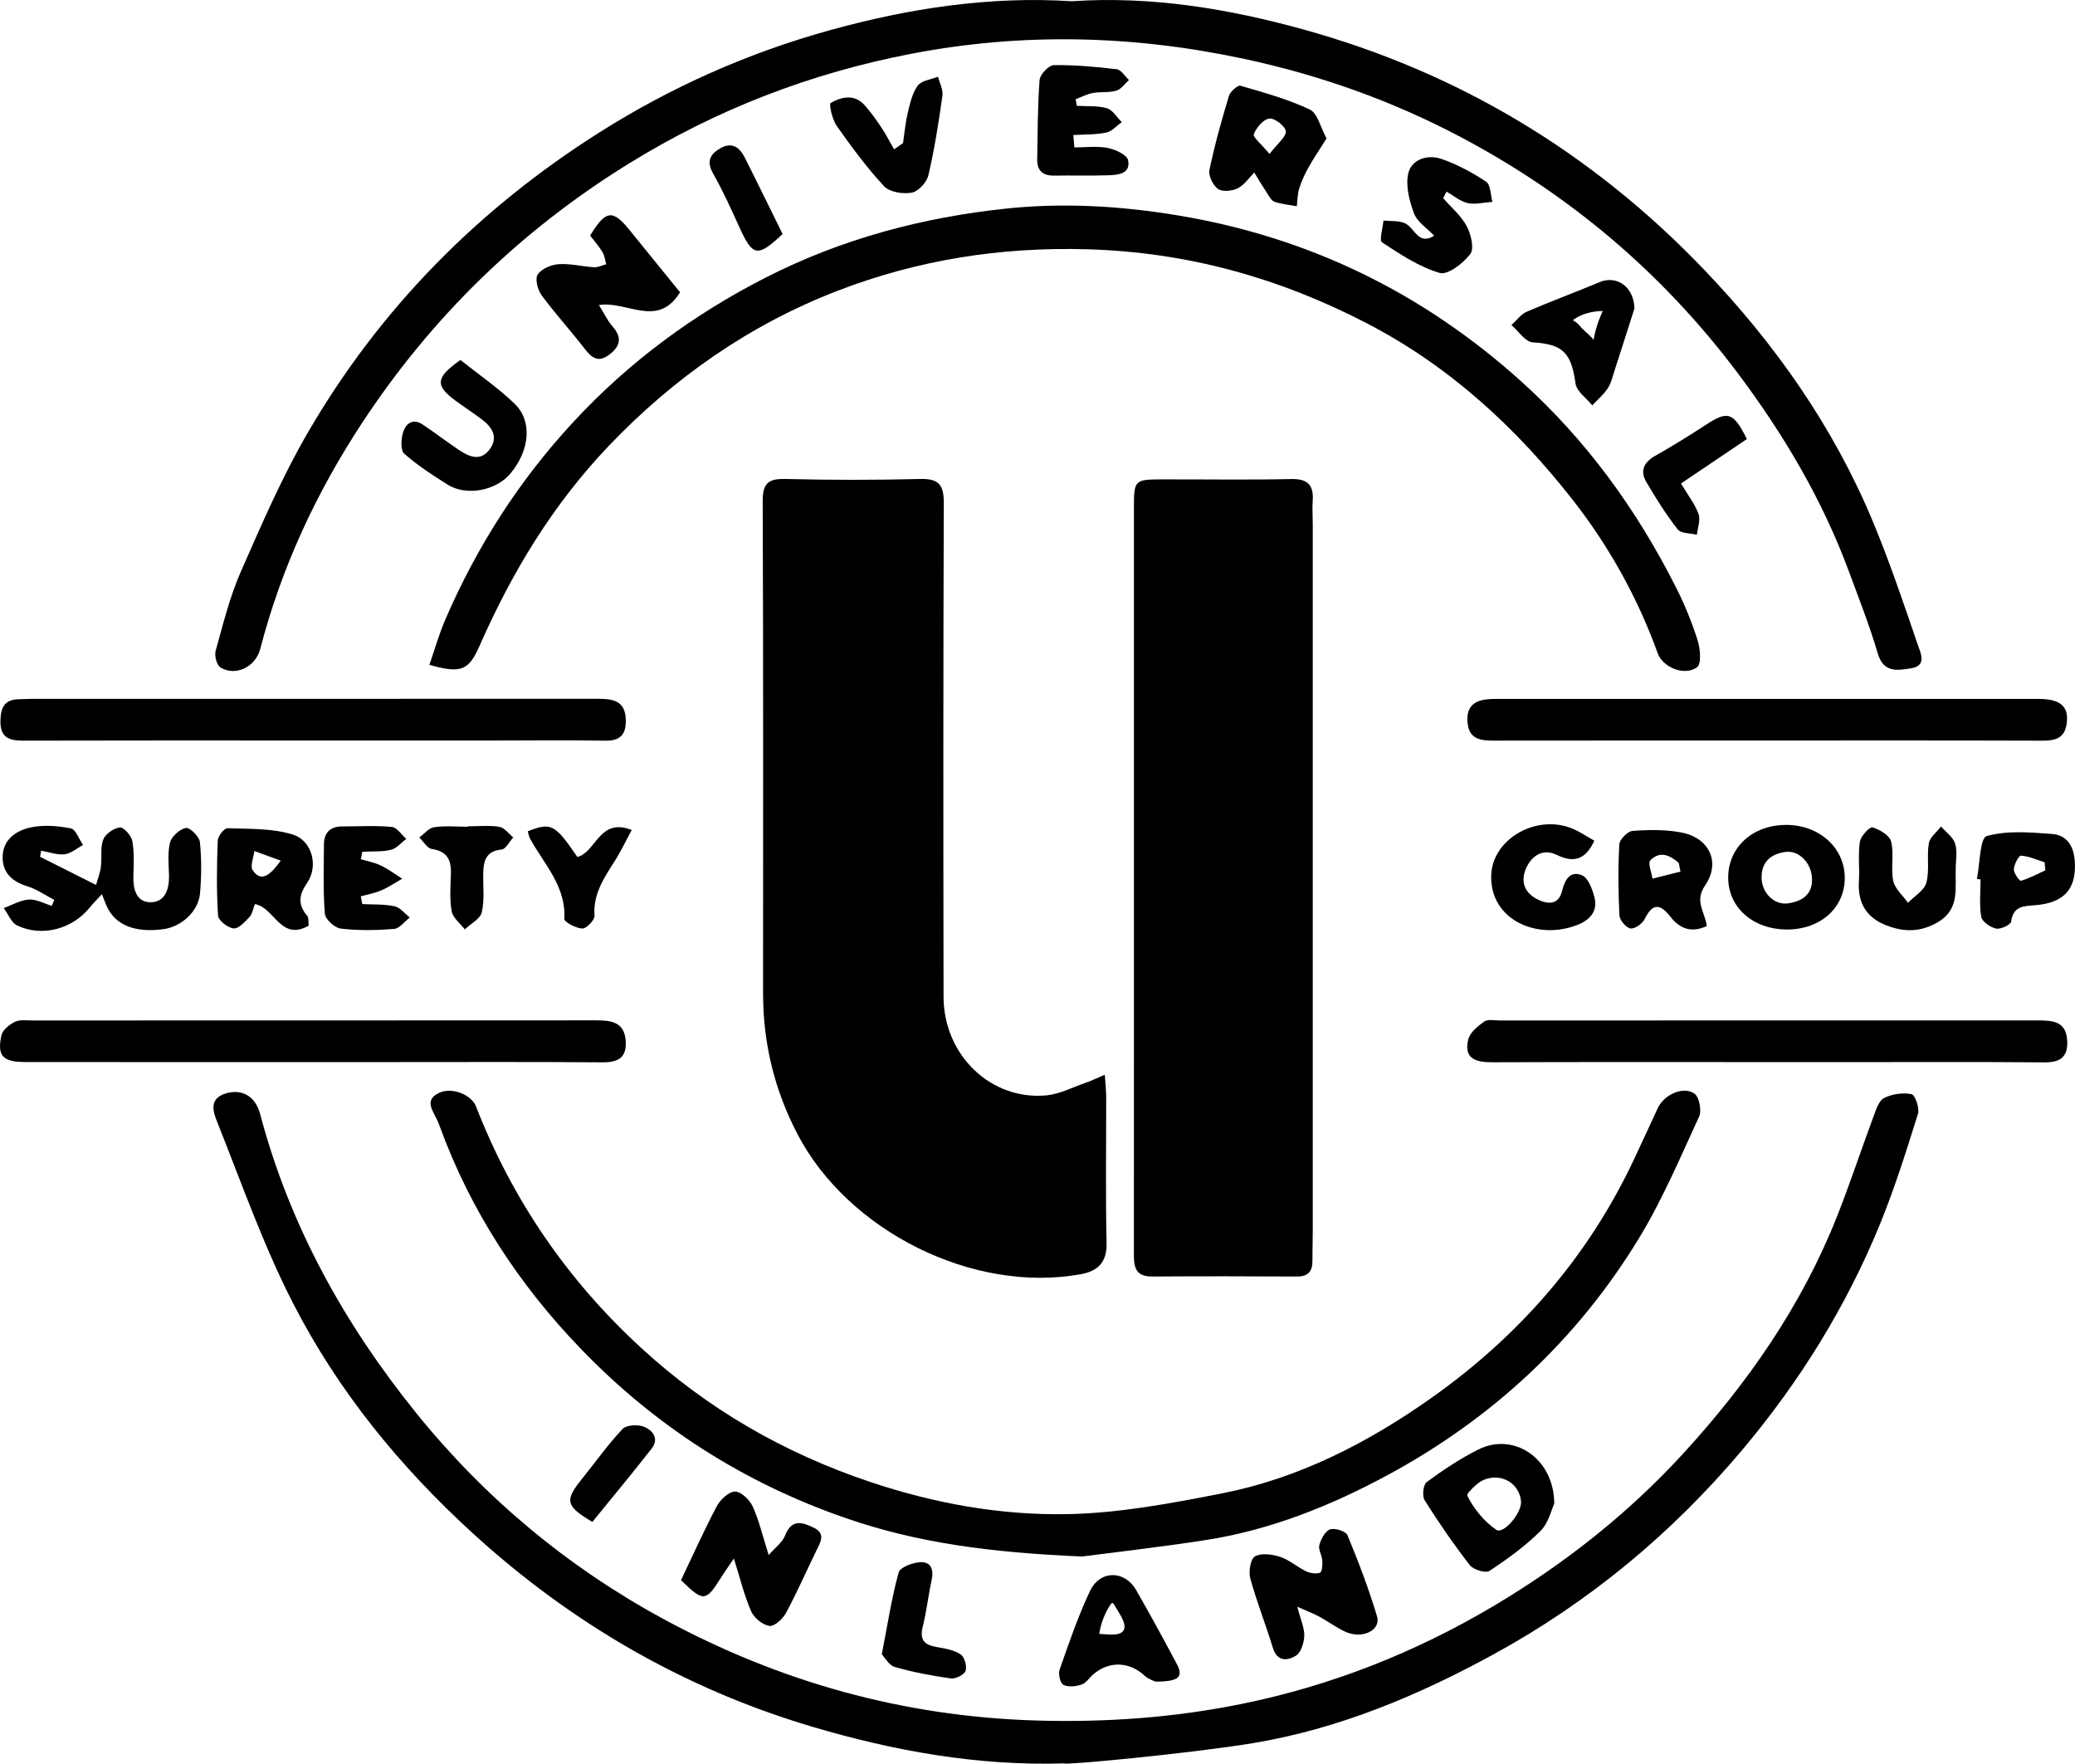 <?xml version="1.0" encoding="UTF-8"?><svg id="uuid-e63b8d98-1da6-47f5-8423-33813e51d0f3" xmlns="http://www.w3.org/2000/svg" viewBox="0 0 615.91 523.43"><path d="M327.93,318.97c.2,2.97.4,4.69.41,6.4.03,14.52-.21,29.05.12,43.57.13,5.79-2.69,8.32-7.66,9.22-31.94,5.83-69.13-12.82-84.11-41.61-6.86-13.19-10.19-27-10.19-41.77.02-48.67.08-97.35-.11-146.02-.02-5.25,1.55-6.73,6.69-6.61,13.34.33,26.7.34,40.05,0,5.5-.14,7.03,1.72,7.01,7.08-.17,48.87-.15,97.74-.07,146.61.03,17.27,14.01,30.77,30.48,29.25,3.97-.37,7.79-2.39,11.65-3.72,1.6-.55,3.13-1.3,5.72-2.4Z"/><path d="M336.58,260.56c0-36.7-.01-73.4,0-110.1,0-7.96.24-8.17,8.35-8.19,12.76-.03,25.53.19,38.28-.1,5-.11,6.76,1.8,6.43,6.51-.16,2.34.02,4.71.02,7.06,0,69.87,0,139.74,0,209.6,0,2.94-.12,5.89-.1,8.83.02,3.09-1.23,4.69-4.55,4.68-14.33-.07-28.66-.11-42.99,0-5.66.04-5.45-3.7-5.45-7.59.02-36.9.01-73.79.01-110.69Z"/><path d="M315.87,523.34c-25.59.81-50.55-3.69-74.81-10.89-37.82-11.22-71.29-30.57-100.55-57.24-21.78-19.85-40.2-42.41-53.58-68.54-8.78-17.14-15.21-35.5-22.36-53.44-1.14-2.87-2.89-7.12,2.46-8.72,4.84-1.45,8.79.84,10.19,6.14,8.76,33.07,24.98,62.28,46.33,88.72,20.41,25.27,45.05,45.79,73.56,61.22,34.39,18.61,71.11,28.87,110.56,30.03,20.56.6,40.75-.85,60.71-4.89,26.61-5.39,51.66-15.25,75.06-29.16,20.83-12.38,39.72-27.26,56.08-45.08,19.15-20.87,35.24-43.91,45.74-70.44,3.88-9.79,7.17-19.82,10.84-29.69.74-1.99,1.56-4.68,3.13-5.48,2.37-1.21,5.57-1.66,8.16-1.15,1.03.2,2.44,4.12,1.92,5.8-3.44,10.98-6.89,22-11.23,32.64-10.05,24.59-23.91,46.93-41.05,67.27-20.8,24.68-45.29,44.98-73.53,60.44-22.5,12.32-46.16,22.26-71.7,26.47-18.51,3.05-55.89,6.58-55.95,6Z"/><path d="M318.26.36c23.46-1.56,46.33,2.21,68.69,8.4,46.07,12.75,85.68,36.63,118.79,71.19,21.03,21.95,38.31,46.46,50.06,74.57,5.03,12.03,9.2,24.44,13.43,36.79.79,2.3,2.87,6.31-1.99,7.03-3.86.57-8.12,1.54-9.86-4.37-2.42-8.24-5.58-16.26-8.56-24.32-7.92-21.43-19.45-40.86-33.13-59.06-22.21-29.56-49.86-52.92-82.47-70.1-20.1-10.59-41.38-18.18-63.84-23-32.94-7.06-65.78-7.87-98.68-1.57-30.02,5.74-58.21,16.61-84.34,32.81-31.99,19.83-58.29,45.47-78.87,76.77-13.58,20.65-23.99,42.98-30.23,67.06-1.38,5.34-7.27,8.29-11.82,5.53-1.11-.68-1.84-3.48-1.43-4.94,2.21-7.89,4.17-15.96,7.45-23.43,6.19-14.09,12.33-28.33,20.06-41.59,21.35-36.65,50.41-66.03,86.3-88.77,21.33-13.51,44.16-23.64,68.35-30.35,23.5-6.52,47.56-10.22,72.07-8.64Z"/><path d="M127.45,197.32c1.58-4.55,2.88-9.19,4.78-13.57,9.4-21.7,21.98-41.33,38.12-58.7,16.43-17.69,35.49-31.74,56.98-42.7,22.46-11.45,46.4-17.81,71.27-20.44,16.99-1.8,34-.81,50.99,2.01,38.94,6.46,72.79,22.99,102.03,49.35,19.29,17.39,34.22,38.01,45.87,61.08,2.55,5.04,4.71,10.34,6.42,15.73.79,2.49,1.15,6.96-.19,7.94-3.72,2.74-10.16.03-11.65-4.09-5.96-16.5-14.41-31.7-25.16-45.46-16.8-21.49-36.58-39.72-61-52.42-26.06-13.55-53.43-21.22-83.16-22.07-25.79-.74-50.43,3.17-74.17,12.33-26.05,10.06-48.57,25.77-67.92,46.06-16.57,17.37-28.71,37.48-38.31,59.29-3.25,7.38-5.48,8.29-14.91,5.65Z"/><path d="M321.12,461.94c-27.37-1.17-48.91-4.08-69.93-11.34-30.42-10.51-56.62-27.29-78.8-50.31-18.38-19.06-32.67-40.89-41.82-65.89-.27-.74-.54-1.47-.89-2.18-1.34-2.77-3.75-5.8.63-7.87,3.82-1.8,9.62.51,10.99,4.04,10.74,27.64,27.05,51.43,48.89,71.53,19.9,18.31,42.69,31.41,68.36,39.98,19.01,6.35,38.55,9.84,58.32,9.47,15.32-.29,30.71-3.19,45.83-6.16,22.8-4.47,43.17-14.93,62.04-28.24,26.25-18.53,46.76-42.02,60.44-71.25,2.32-4.95,4.6-9.92,6.91-14.88,1.83-3.93,7.48-6.6,10.84-4.29,1.43.98,2.23,5.03,1.41,6.82-5.64,12.24-10.93,24.77-17.93,36.24-18.31,30.03-43.44,53.33-74.33,70.06-17.05,9.23-35.07,16.45-54.42,19.43-13.92,2.14-27.92,3.72-36.55,4.85Z"/><path d="M92.61,219.77c-28.47,0-56.95-.04-85.42.04-4.29.01-7.18-.67-7.06-6.01.09-4.16,1.5-6.31,5.76-6.29,1.18,0,2.35-.1,3.53-.1,55.96,0,111.93,0,167.89-.02,4.21,0,8.11.34,8.42,5.79.23,4.1-1.02,6.73-5.94,6.64-10.99-.19-21.99-.05-32.99-.05-18.07,0-36.13,0-54.2,0Z"/><path d="M92.91,315.21c-28.46,0-56.93.02-85.39-.02-6.72,0-8.44-1.82-7.09-7.94.35-1.59,2.37-3.2,4.02-4,1.46-.71,3.46-.39,5.22-.39,55.75-.02,111.5,0,167.25-.04,4.47,0,8.43.46,8.81,6.12.33,4.87-2.17,6.38-6.85,6.34-21.2-.16-42.4-.07-63.6-.07-7.46,0-14.92,0-22.38,0Z"/><path d="M524.34,315.21c-27.1,0-54.19-.05-81.29.05-4.82.02-8.63-.91-7.26-6.71.49-2.09,2.83-4,4.76-5.38,1.07-.76,3.05-.31,4.62-.31,53.21-.01,106.42,0,159.63-.02,4.38,0,8.5.15,8.8,6.03.24,4.81-2.04,6.46-6.79,6.42-20.03-.17-40.06-.07-60.08-.07-7.46,0-14.92,0-22.38,0Z"/><path d="M524.63,219.78c-27.07,0-54.14-.02-81.22.02-4.06,0-7.48-.4-7.83-5.63-.26-3.9,1.46-5.94,5.11-6.53,1.54-.24,3.13-.22,4.69-.22,53.16,0,106.33-.02,159.49,0,6.78,0,9.24,2.23,8.58,7.25-.62,4.73-3.69,5.17-7.62,5.15-27.07-.09-54.14-.05-81.22-.05Z"/><path d="M11.87,254.27c5.27,2.65,10.53,5.3,16.64,8.37.46-1.67,1.2-3.5,1.44-5.38.35-2.71-.24-5.69.7-8.11.65-1.67,3.12-3.37,4.94-3.57,1.12-.12,3.39,2.4,3.68,4,.62,3.42.41,7.02.32,10.54-.1,3.92.97,7.72,5.22,7.65,4.13-.06,5.43-3.81,5.36-7.77-.06-3.33-.49-6.8.3-9.94.46-1.83,2.86-3.97,4.71-4.34,1.13-.23,3.98,2.54,4.15,4.16.53,5.03.48,10.19.04,15.25-.47,5.39-5.54,9.94-10.96,10.65-8.6,1.12-14.4-1.33-16.88-7.16-.38-.89-.71-1.79-1.28-3.25-1.42,1.56-2.59,2.71-3.62,3.99-5.15,6.37-14.13,8.82-21.52,5.31-1.76-.84-2.69-3.4-4-5.17,2.49-.9,4.94-2.37,7.47-2.53,2.22-.14,4.52,1.19,6.79,1.87.25-.59.5-1.18.74-1.77-2.64-1.37-5.16-3.15-7.96-4.02-4.41-1.38-7.34-3.84-7.37-8.57-.03-5.2,3.88-7.89,8.08-8.86,3.86-.89,8.21-.53,12.16.22,1.46.28,2.43,3.22,3.62,4.94-1.82.97-3.56,2.53-5.46,2.75-2.25.26-4.63-.65-6.96-1.06-.11.61-.23,1.21-.34,1.82Z"/><path d="M175.17,69.91c4.65-7.65,6.7-7.83,11.79-1.52,5,6.2,10.04,12.36,14.9,18.35-6.65,10.82-15.68,2.47-24.09,3.78,1.59,2.54,2.56,4.68,4.05,6.36,2.93,3.3,2.3,5.89-.96,8.37-3.57,2.72-5.5.61-7.64-2.16-4.06-5.25-8.58-10.17-12.5-15.52-1.16-1.58-1.96-4.85-1.1-6.12,1.14-1.7,4.01-2.9,6.22-3.05,3.47-.23,7,.7,10.52.91,1.17.07,2.39-.58,3.59-.9-.36-1.21-.5-2.55-1.12-3.6-.99-1.66-2.31-3.13-3.67-4.91Z"/><path d="M217.84,462.53c-1.68,2.49-2.79,4.02-3.79,5.63-4.56,7.25-5.24,7.32-11.91.8,3.49-7.3,6.83-14.78,10.65-21.99,1.03-1.95,3.57-4.3,5.39-4.29,1.81.01,4.35,2.44,5.24,4.41,1.91,4.22,2.97,8.82,4.74,14.43,1.94-2.25,4.09-3.78,4.88-5.83,1.96-5.06,5.27-3.88,8.56-2.26,3.65,1.8,1.85,4.43.64,6.92-2.99,6.13-5.72,12.39-8.96,18.38-.95,1.76-3.47,4.04-4.93,3.81-2.02-.31-4.54-2.39-5.4-4.35-2.06-4.71-3.27-9.79-5.12-15.67Z"/><path d="M385.08,476.86c1.04,4.08,2.16,6.4,2.06,8.67-.09,2.05-.97,4.93-2.48,5.85-2.45,1.49-5.56,1.91-6.86-2.37-2.09-6.89-4.79-13.61-6.68-20.54-.55-2.03.05-5.82,1.37-6.56,1.92-1.07,5.15-.62,7.51.15,2.72.89,5.01,2.99,7.64,4.25,1.24.59,2.99.88,4.19.43.61-.22.74-2.39.66-3.65-.1-1.54-1.25-3.22-.88-4.54.5-1.78,1.7-4.13,3.16-4.65,1.41-.5,4.69.53,5.18,1.7,3.27,7.9,6.34,15.92,8.78,24.11,1.23,4.14-4.4,6.86-9.39,4.57-2.65-1.21-5.03-3-7.59-4.41-1.58-.87-3.28-1.5-6.68-3.02Z"/><path d="M461.34,446.24c-.8,1.69-1.65,5.7-4.08,8.12-4.53,4.51-9.82,8.34-15.18,11.86-1.14.75-4.76-.37-5.82-1.73-4.78-6.16-9.22-12.62-13.38-19.22-.79-1.26-.45-4.65.58-5.41,4.86-3.56,9.94-6.96,15.32-9.66,10.42-5.24,22.49,2.48,22.56,16.05ZM450.17,441.85c-2.69-3.99-8.43-4.42-12-1.19-1.6,1.45-2.88,2.75-2.62,3.27,1.92,3.88,5,7.65,8.58,10.08,2.14,1.45,7.54-4.95,7.35-8.31-.08-1.4-.54-2.7-1.32-3.86Z"/><path d="M393.75,41.1c-2.02,3.21-3.79,5.8-5.32,8.53-1.12,1.99-2.11,4.11-2.79,6.28-.53,1.67-.5,3.52-.72,5.29-2.21-.4-4.5-.6-6.61-1.31-.93-.32-1.6-1.64-2.23-2.6-1.31-1.99-2.53-4.05-3.78-6.08-1.62,1.62-3,3.73-4.94,4.69-1.65.82-4.52,1.09-5.83.17-1.49-1.05-2.89-3.91-2.54-5.62,1.54-7.42,3.6-14.74,5.79-22,.39-1.29,2.6-3.24,3.42-3,6.97,2.01,14.04,3.97,20.57,7.05,2.3,1.08,3.15,5.23,4.99,8.59ZM376.83,45.69c2.44-3.2,4.97-5.08,4.83-6.74-.12-1.49-3.32-3.96-4.89-3.77-1.79.22-3.84,2.69-4.61,4.64-.34.86,2.18,2.86,4.67,5.87Z"/><path d="M318.87,43.75c3.33,0,6.74-.46,9.95.16,2.25.44,5.72,2.05,6.03,3.65.8,4.09-3.04,4.36-5.95,4.46-5.3.19-10.6,0-15.91.1-3.43.07-5.18-1.42-5.12-4.86.15-7.85.1-15.71.71-23.53.13-1.63,2.7-4.36,4.18-4.39,6.23-.1,12.5.47,18.71,1.21,1.32.16,2.43,2.09,3.64,3.2-1.24,1.09-2.31,2.73-3.75,3.15-2.2.65-4.69.28-6.98.7-1.75.32-3.4,1.21-5.1,1.85.12.65.24,1.3.35,1.96,2.99.18,6.12-.1,8.92.72,1.73.5,2.97,2.69,4.43,4.12-1.53,1.08-2.94,2.76-4.62,3.1-3.17.65-6.51.53-9.77.72l.3,3.66Z"/><path d="M136.66,106.83c5.5,4.38,11.17,8.26,16.06,12.96,5.37,5.16,4.55,13.83-1.19,20.72-4.28,5.14-13.1,6.83-18.69,3.31-4.46-2.82-8.94-5.72-12.87-9.19-1.12-.99-.92-4.26-.36-6.2.78-2.68,2.88-4.4,5.85-2.44,3.59,2.37,6.99,5.02,10.56,7.42,3.07,2.06,6.52,3.74,9.32-.05,2.67-3.61.73-6.63-2.4-8.96-2.5-1.87-5.13-3.58-7.65-5.43-6.21-4.55-6.06-6.9,1.37-12.13Z"/><path d="M91.61,274.73c-8.38,4.71-10.06-5.38-15.94-6.41-.59,1.46-.79,2.96-1.64,3.86-1.35,1.42-3.24,3.52-4.69,3.36-1.73-.19-4.53-2.36-4.62-3.82-.48-7.4-.37-14.85-.09-22.26.05-1.31,1.93-3.69,2.89-3.66,6.51.24,13.33-.02,19.41,1.89,5.75,1.81,7.64,9.33,4.26,14.28-2.53,3.7-2.83,6.48,0,9.84.51.61.3,1.84.44,2.92ZM83.34,255.42c-2.61-.95-5.22-1.9-7.84-2.85-.22,1.94-1.33,4.48-.49,5.71,2.49,3.67,5.16,1.53,8.33-2.86Z"/><path d="M530.47,275.86c-10.18,0-17.61-6.61-17.5-15.59.1-8.91,7.29-15.4,17.1-15.45,9.9-.05,17.51,6.79,17.5,15.74,0,8.85-7.21,15.3-17.1,15.3ZM537.84,260.91c-.03-4.64-3.78-8.61-7.81-8.08-4.25.56-7.21,2.84-7.15,7.7.05,4.33,3.63,8.13,7.79,7.58,4.23-.56,7.34-2.69,7.17-7.21Z"/><path d="M428.37,58.82c2.38,2.73,5.31,5.17,6.97,8.28,1.28,2.4,2.31,6.65,1.08,8.28-2.08,2.76-6.69,6.32-9.09,5.62-6.09-1.79-11.7-5.52-17.1-9.07-.9-.59.22-4.23.41-6.47,2.12.22,4.44-.03,6.32.76,2.88,1.21,3.99,6.77,8.73,3.74-2.17-2.3-5.04-4.1-5.97-6.61-1.39-3.75-2.58-8.3-1.68-11.98,1-4.12,5.75-5.59,9.76-4.22,4.69,1.61,9.2,4.04,13.33,6.79,1.35.9,1.28,3.92,1.86,5.97-2.47.17-5.05.85-7.36.35-2.23-.49-4.18-2.21-6.26-3.39-.34.65-.67,1.3-1.01,1.95Z"/><path d="M506.61,274.85c-4.86,2.22-8.2.53-10.81-2.81-3.12-3.99-5.34-3.94-7.66.78-.67,1.36-2.95,2.94-4.19,2.72-1.33-.24-3.19-2.44-3.26-3.86-.36-7.01-.43-14.07-.04-21.07.08-1.47,2.46-3.9,3.92-4.01,4.83-.35,9.84-.44,14.57.48,8.25,1.61,11.69,8.87,6.95,15.74-3.25,4.71.06,7.93.52,12.04ZM498.81,258.68c-.17-.86-.34-1.73-.52-2.59-2.56-2.21-5.52-3.73-8.43-.76-.8.82.37,3.56.63,5.43,2.77-.69,5.54-1.39,8.31-2.08Z"/><path d="M107.09,254.99c2,.61,4.11.99,5.98,1.89,2.22,1.07,4.22,2.58,6.31,3.9-2.05,1.17-4.02,2.52-6.17,3.45-1.94.84-4.07,1.21-6.12,1.78l.44,2.31c3.2.17,6.48-.03,9.57.64,1.67.36,3.03,2.17,4.53,3.33-1.55,1.19-3.02,3.27-4.65,3.4-5.25.42-10.61.51-15.83-.1-1.79-.21-4.59-2.75-4.72-4.4-.56-6.8-.3-13.67-.28-20.51.01-3.56,1.85-5.41,5.46-5.41,4.9,0,9.82-.31,14.68.15,1.54.14,2.88,2.31,4.31,3.55-1.51,1.12-2.88,2.83-4.55,3.23-2.73.65-5.66.43-8.51.58-.15.74-.29,1.48-.44,2.22Z"/><path d="M473.23,249.52c-2.55,5.51-5.98,6.72-11.1,4.21-4.18-2.05-7.48.26-9.1,3.86-1.81,4.04-.6,7.62,3.91,9.59,3.42,1.49,5.88.78,6.76-2.9.8-3.37,2.53-5.96,5.91-4.49,1.8.78,2.96,3.95,3.6,6.26,1.19,4.33-1.19,6.97-5.11,8.49-11.81,4.58-25.93-1.51-25.47-14.83.38-10.94,13.91-18.46,24.64-13.56,1.94.88,3.72,2.09,5.96,3.36Z"/><path d="M268.04,42.48c.45-3.02.7-6.08,1.42-9.04.67-2.79,1.32-5.84,2.96-8.04,1.14-1.52,3.95-1.8,6.01-2.63.47,1.88,1.56,3.84,1.31,5.61-1.12,7.92-2.35,15.85-4.17,23.63-.49,2.08-2.97,4.8-4.91,5.16-2.61.48-6.58-.12-8.23-1.89-5.17-5.54-9.7-11.72-14.08-17.93-1.33-1.89-2.35-6.49-1.79-6.8,3.25-1.83,7.08-2.72,10.13.72,1.8,2.04,3.4,4.27,4.91,6.54,1.39,2.09,2.53,4.34,3.79,6.51.89-.62,1.77-1.24,2.66-1.86Z"/><path d="M586.8,260.85c.9-4.44.87-12.13,2.89-12.71,6.06-1.74,12.94-1.11,19.44-.63,4.46.33,6.46,3.7,6.73,8.24.48,7.95-3.07,12.19-11.67,12.89-3.5.29-6.59.18-7.24,4.87-.13.95-3.1,2.36-4.45,2.08-1.7-.35-4.16-2.04-4.41-3.48-.63-3.6-.21-7.39-.21-11.1-.36-.05-.72-.1-1.08-.15ZM607.1,258.3c-.07-.8-.14-1.59-.21-2.39-2.34-.73-4.65-1.82-7.02-1.97-.67-.04-2.04,2.61-2.11,4.07-.05,1.16,1.73,3.51,2.12,3.39,2.5-.73,4.83-2.01,7.22-3.1Z"/><path d="M580.51,257.95c-.2,5.73,1.2,11.88-5.24,15.7-5.42,3.21-10.77,3.02-16.22.61-5.49-2.42-7.66-6.83-7.28-12.77.25-3.9-.3-7.89.3-11.72.26-1.66,2.94-4.47,3.74-4.23,2.15.66,5.09,2.4,5.53,4.24.91,3.71-.16,7.88.62,11.65.49,2.36,2.86,4.34,4.38,6.49,1.9-1.96,4.83-3.65,5.45-5.96,1-3.67.08-7.83.73-11.65.31-1.83,2.36-3.36,3.63-5.02,1.45,1.67,3.57,3.14,4.18,5.07.73,2.32.17,5.04.17,7.58Z"/><path d="M518.51,130.31c-6.6,4.45-13.01,8.77-19.56,13.19,1.99,3.32,4.09,6,5.22,9.03.65,1.75-.27,4.09-.49,6.17-1.94-.48-4.71-.32-5.68-1.56-3.47-4.44-6.5-9.25-9.35-14.12-1.91-3.27-.72-5.83,2.64-7.73,5.09-2.89,10.07-5.96,14.97-9.16,6.57-4.3,8.2-3.92,12.27,4.19Z"/><path d="M261.74,490.98c1.75-9.01,2.93-16.78,5-24.31.42-1.54,4.15-2.91,6.42-3.04,3.21-.17,4.05,2.23,3.37,5.33-1,4.58-1.5,9.29-2.64,13.83-.98,3.87.48,5.4,4.09,6.01,2.46.42,5.14.87,7.15,2.18,1.16.76,1.94,3.52,1.47,4.91-.39,1.15-2.95,2.43-4.35,2.24-5.61-.78-11.22-1.84-16.66-3.4-1.73-.49-2.94-2.82-3.85-3.76Z"/><path d="M187.51,246.33c-1.81,3.35-3.27,6.45-5.1,9.31-3.17,4.96-6.39,9.74-5.95,16.13.09,1.27-2.38,3.84-3.6,3.8-1.9-.06-5.41-1.94-5.36-2.88.56-9.75-6.06-16.23-10.18-23.83-.35-.65-.46-1.44-.67-2.15,6.96-2.72,8.05-2.15,14.72,7.62,5.66-1.43,6.43-11.81,16.15-8Z"/><path d="M138.85,245.24c3.14,0,6.33-.35,9.39.15,1.5.24,2.74,2.05,4.1,3.14-1.14,1.26-2.19,3.47-3.45,3.59-4.55.44-5.37,3.28-5.45,6.92-.1,3.92.43,7.97-.43,11.71-.46,1.97-3.29,3.4-5.05,5.07-1.36-1.78-3.54-3.42-3.89-5.38-.65-3.61-.35-7.42-.23-11.14.14-4.11-1.14-6.67-5.67-7.34-1.38-.21-2.48-2.22-3.72-3.41,1.46-1.06,2.82-2.82,4.41-3.05,3.26-.48,6.65-.14,9.98-.14,0-.04,0-.07,0-.11Z"/><path d="M232.29,69.44c-7.36,6.98-8.84,6.69-12.67-1.68-2.5-5.47-4.96-11-7.93-16.22-2.11-3.7-.88-5.84,2.22-7.59,3.35-1.89,5.63-.21,7.11,2.73,3.84,7.6,7.56,15.26,11.27,22.76Z"/><path d="M175.82,451.68c-7.96-4.73-8.24-6.35-3.16-12.67,4.01-4.99,7.74-10.24,12.11-14.9,1.14-1.21,4.48-1.4,6.28-.71,2.57.99,4.72,3.49,2.39,6.49-5.7,7.32-11.65,14.45-17.61,21.79Z"/><path d="M349.32,493.88c-3.92-7.39-7.93-14.74-12.1-22-3.4-5.9-10.69-5.97-13.66.27-3.58,7.53-6.27,15.5-9.05,23.39-.45,1.29.2,4.03,1.13,4.49,1.46.73,3.74.48,5.42-.09,1.35-.46,2.3-2.05,3.49-3.06,4.72-4.01,10.72-3.74,15.17.42,1.14,1.07,2.82,1.56,3.22,1.77,6.98.01,8.4-1.37,6.38-5.19ZM333.57,483.75c-1.02,2.03-5.19,1.19-7.01,1.19-.07,0-.14,0-.19-.05-.07-.06-.06-.17-.05-.26.49-3,1.63-5.89,3.31-8.43.14-.21.33-.45.59-.43.24.02.4.27.51.48.89,1.73,3.86,5.46,2.85,7.49Z"/><path d="M474.83,83.72c-7.19,3.02-14.52,5.7-21.67,8.8-1.75.76-3.02,2.61-4.52,3.96,2.09,1.79,4.1,4.98,6.3,5.12,8.88.55,11.44,2.96,12.72,12.23.33,2.34,3.23,4.33,4.96,6.48,1.56-1.67,3.37-3.18,4.6-5.07,1.04-1.59,1.48-3.6,2.08-5.46,2.11-6.49,4.17-12.99,5.85-18.26-.22-6.67-5.48-9.84-10.32-7.8ZM472.99,100.99c.09-.52-3.06-3.11-3.5-3.63-.89-1.04-1.39-1.67-2.63-2.3,2.32-1.92,5.94-2.75,8.9-2.76-1.32,2.75-2.26,5.68-2.77,8.69Z"/></svg>